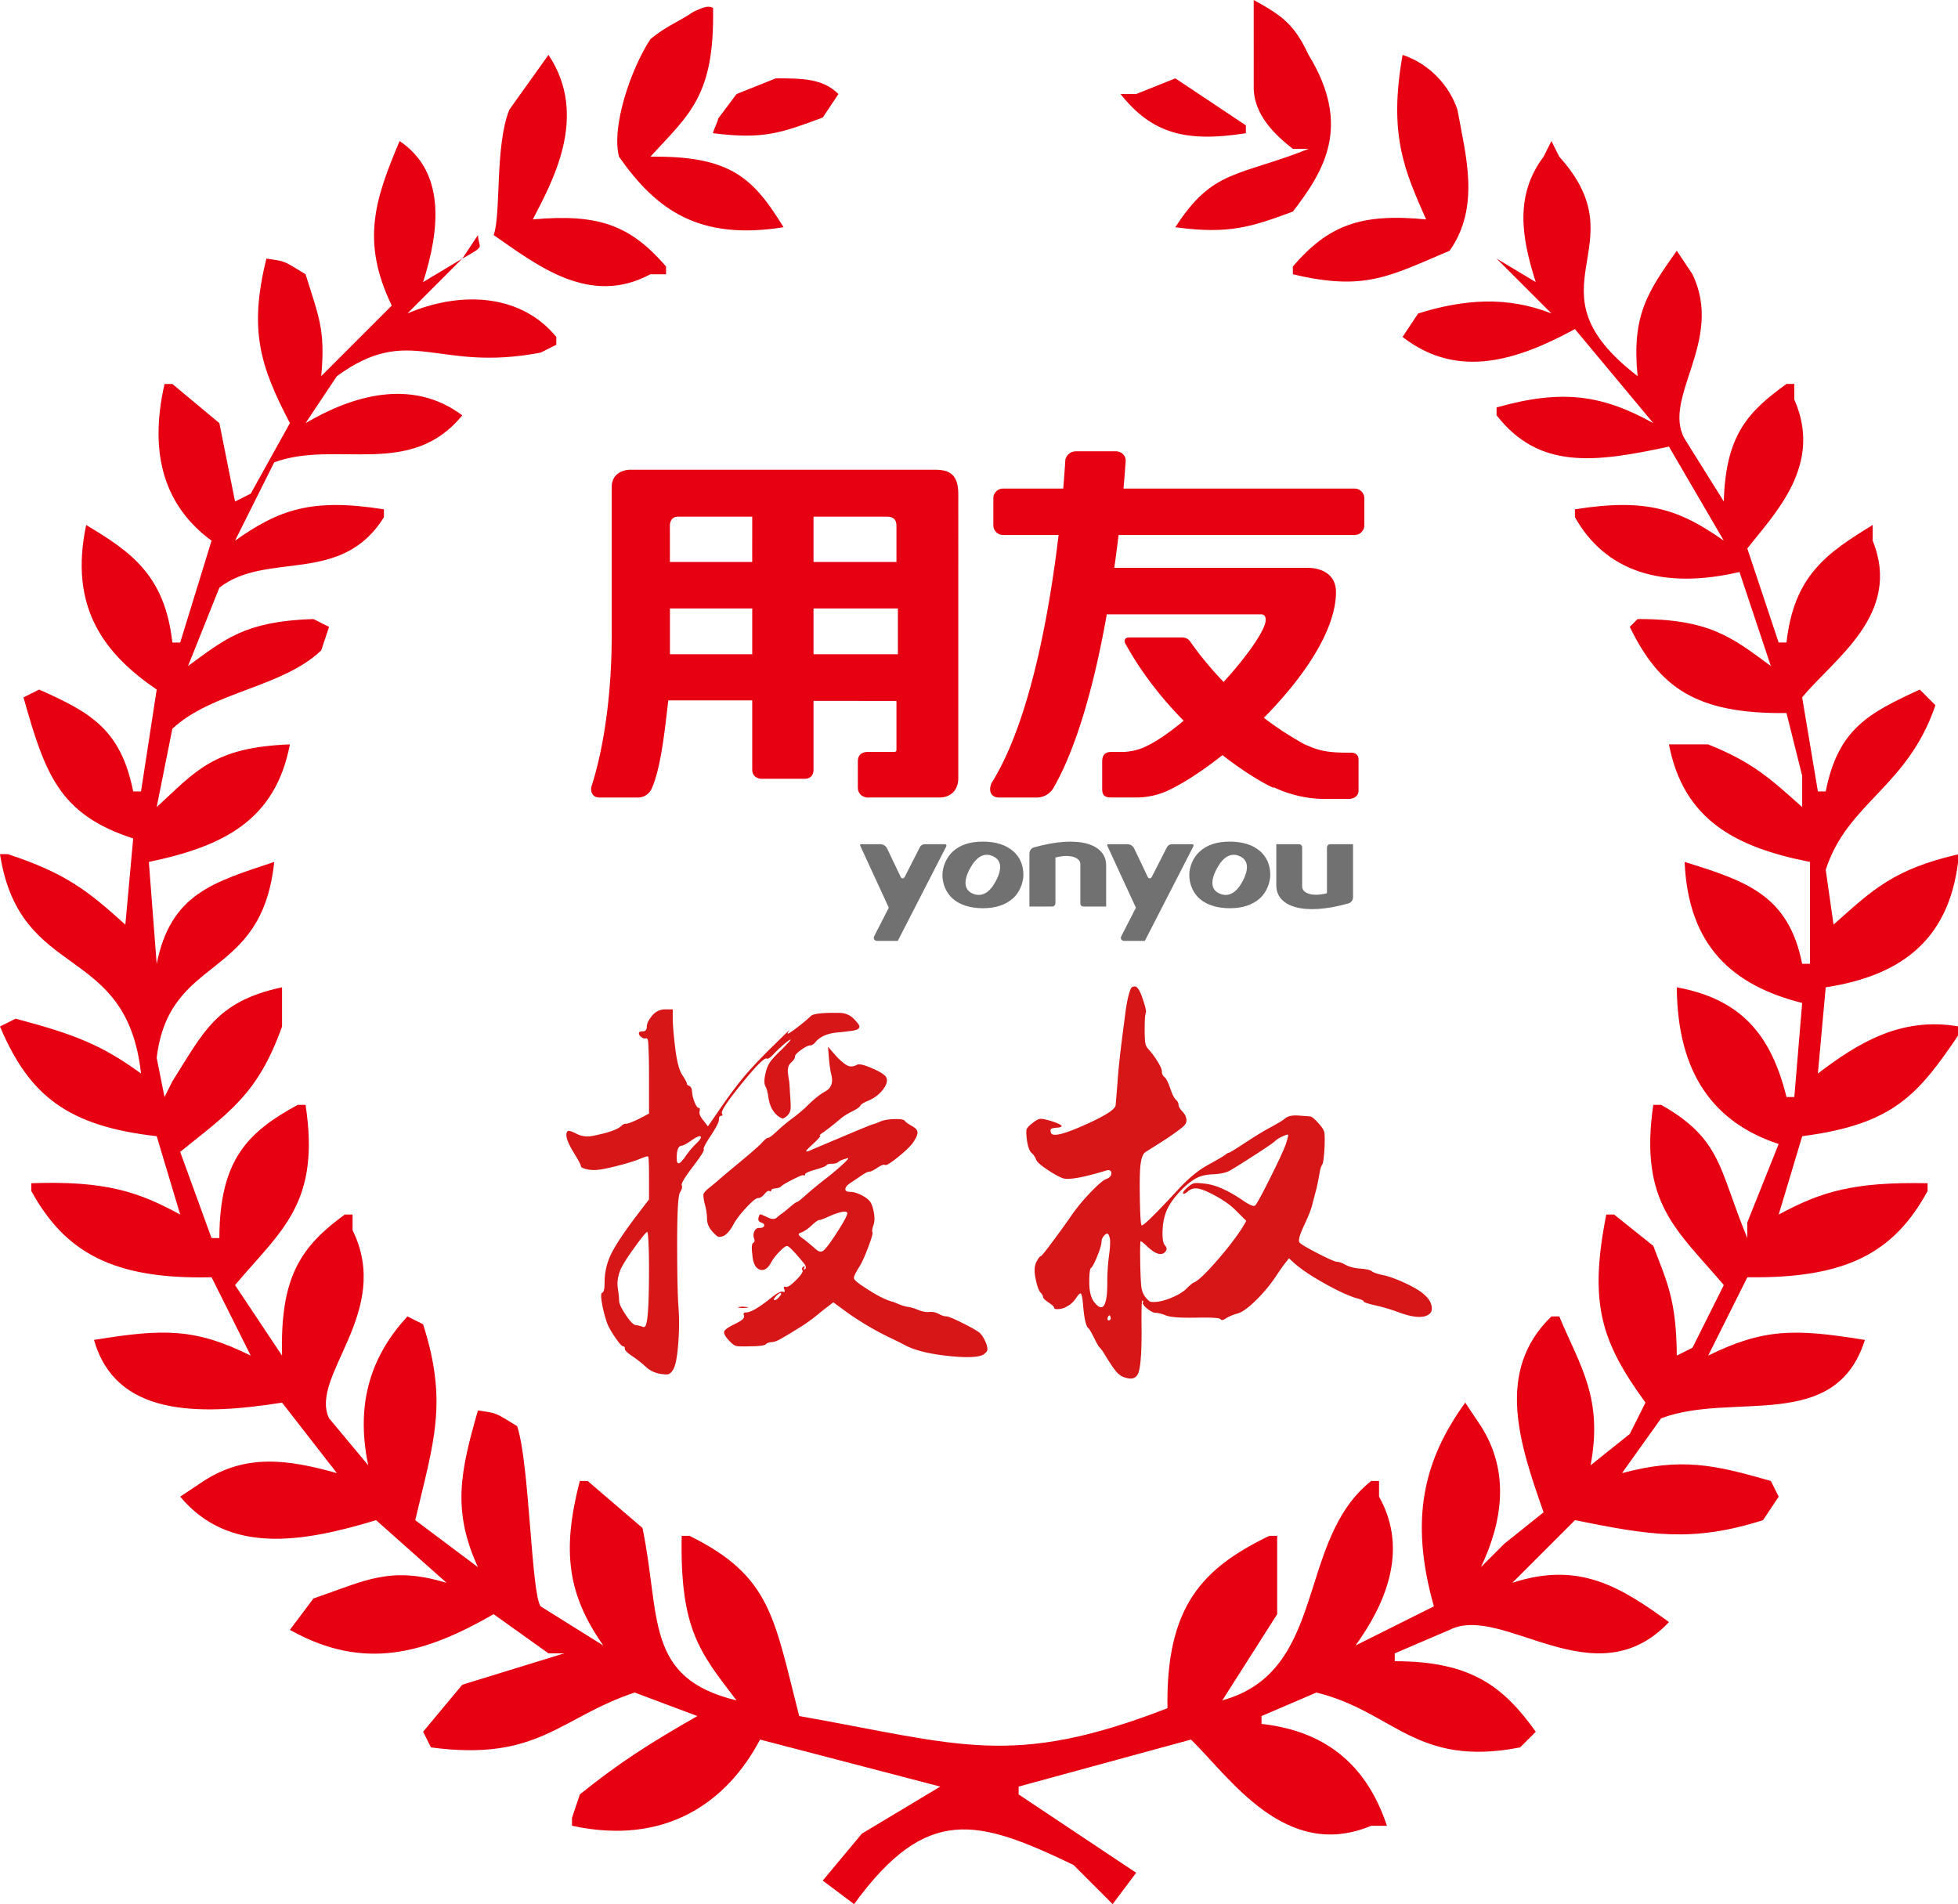 <?xml version="1.0" standalone="no"?><!DOCTYPE svg PUBLIC "-//W3C//DTD SVG 1.1//EN" "http://www.w3.org/Graphics/SVG/1.1/DTD/svg11.dtd"><svg t="1567679216778" class="icon" viewBox="0 0 1053 1024" version="1.1" xmlns="http://www.w3.org/2000/svg" p-id="1775" width="308.496" height="300" xmlns:xlink="http://www.w3.org/1999/xlink"><defs><style type="text/css"></style></defs><path d="M372.938 6.321C378.206 3.957 380.663 2.811 383.473 4.214c0.902 47.23-12.625 57.062-33.712 80.066 43.758-0.657 55.591 12.01 71.638 37.926-45.326 7.206-68.292-9.069-88.494-37.926-4.214-16.152 6.321-47.058 16.856-63.21 8.428-7.025 15.116-9.267 23.177-14.749zM674.239 0c15.352 8.466 21.782 13.004 29.498 29.498 23.299 38.065 8.525 62.274-8.428 84.28-22.536 8.352-34.508 12.309-63.21 8.428 20.168-31.424 33.788-27.075 71.638-42.14h-8.428c-9.128-7.134-21.369-18.213-21.07-33.712V0zM294.979 29.498c22.031 33.042 1.791 68.562-8.428 88.494 35.296-3.144 52.27 2.984 71.638 25.284v4.214h-8.428c-32.789 17.64-61.141-5.095-84.28-21.07 4.1-11.352 0.59-47.812 8.428-67.424l21.07-29.498zM754.305 29.498c14.749 4.918 25.284 16.856 29.498 29.498 4.214 23.881 12.642 51.971-4.214 75.852-31.955 13.4-45.123 21.997-84.28 12.642v-4.214c19.14-22.191 36.502-28.71 71.638-25.284-11.433-25.958-20.362-45.191-12.642-88.494z" fill="#E60012" p-id="1776"></path><path d="M417.185 42.14c14.045 0 25.284 0 33.712 8.428l-8.428 12.642c-21.997 8.112-31.449 11.913-58.996 8.428 0-1.403 2.752-6.481 2.752-7.884L396.115 50.568l21.07-8.428zM632.099 42.14l37.926 25.284v4.214c-32.583 5.162-50.665 0.017-67.424-21.07h8.428l21.07-8.428zM977.646 425.613h4.214c6.713-33.91 23.358-42.165 50.568-54.782l8.428 8.428c-15.014 44.251-47.209 52.114-58.996 88.494l4.214 29.498c21.39-19.169 32.553-29.835 67.424-37.926-3.965 44.875-29.662 65.161-71.638 71.638l-4.214 46.354c20.965-15.925 44.369-30.83 75.852-25.284v4.214c-22.001 32.536-35.195 48.402-84.28 54.782l-12.642 42.14c22.89-12.347 40.05-17.64 80.066-16.856v4.214c-18.238 33.472-44.112 47.1-96.922 46.354l-21.07 42.14c29.612-14.555 46.43-14.644 84.28-8.428-15.887 50.336-70.913 27.606-109.564 42.14l-21.07 29.498c31.862-8.533 49.675-4.551 80.066 4.214l4.214 8.428-8.428 12.642c-37.93 12.073-60.757 8.141-101.136 0l-33.712 33.712c36.025-11.858 58.347 2.313 84.28 21.07-39.843 42.325-89.53-10.232-117.992 4.214l-29.498 12.642v4.214c41.761-0.021 58.756 14.184 75.852 37.926l-8.428 8.428c-56.156 10.973-67.883-19.313-109.564-29.498l-29.498 12.642v4.214c36.767 4.109 57.293 24.289 67.424 54.782h-8.428c-46.004 19.25-75.793-25.646-96.922-46.354l-92.708 25.284v4.214l63.21 42.14-12.642 16.856-21.07-21.07c-51.575-24.736-78.852-32.65-117.992 21.07l-16.856-12.642 21.07-25.284 42.14-25.284-96.922-25.284c-17.859 33.927-51.019 57.234-101.136 46.354v-4.214l4.214-12.642c21.099-16.961 37.197-27.286 63.21-42.14l-33.712-12.642c-40.345 13.417-51.621 37.239-109.564 29.498l-4.214-8.428 21.07-25.284 54.782-16.856h-8.428l-29.498-21.07c-36.447 20.927-69.388 30.99-109.564 8.428l12.642-16.856c28.2-9.722 41.188-17.661 71.638-8.428l-37.926-33.712c-39.915 12.119-79.341 18.558-105.35-12.642l12.642-8.428c22.642-14.627 45.119-11.711 71.638-4.214l-29.498-37.926c-46.143 7.328-89.611 6.945-101.136-33.712 37.8-6.232 54.731-6.186 84.28 8.428l-21.07-42.14c-52.797 1.268-78.709-13.266-96.922-46.354v-4.214c39.801-1.382 57.529 4.555 80.066 16.856l-12.642-42.14c-47.664-5.398-68.503-21.601-84.28-58.996l8.428-4.214c31.605 8.398 46.291 14.1 67.424 29.498-7.863-70.875-65.072-48.882-75.852-117.992h4.214c31.074 10.282 42.721 19.435 63.21 37.926l4.214-46.354c-39.696-12.861-47.306-34.39-58.996-75.852l8.428-4.214c27.29 12.149 43.906 21.201 50.568 54.782h4.214l8.428-54.782c-27.901-19.051-47.382-43.8-37.926-88.494 24.433 14.589 42.321 27.214 46.354 63.21h4.214l16.856-54.782c-24.315-17.901-34.167-45.043-25.284-84.28h4.214l25.284 21.07 8.428 42.14 8.428-4.214 21.07-37.926c-15.942-30.568-22.191-49.818-12.642-88.494 10.569 1.559 8.769 0.936 21.07 8.428 6.915 22.431 10.792 29.574 8.428 54.782l37.926-37.926c-16.671-34.58-9.043-57.083 4.214-88.494 24.757 16.595 21.736 47.471 12.642 75.852l21.07-12.642-29.498 29.498c30.421-12.886 61.963-9.587 80.066 12.642v4.214l-8.428 4.214c-56.438 10.864-69.99-16.11-109.564 12.642l-16.856 25.284c24.445-14.357 56.682-24.761 84.28-4.214-27.85 34.315-67.744 13.059-101.136 25.284l-21.07 42.14c23.813-16.881 41.407-22.979 80.066-16.856v4.214c-22.777 36.919-63.05 18.015-88.494 37.926l-16.856 42.14c20.311-14.896 30.985-24.066 67.424-25.284l8.428 4.214-4.214 12.642c-20.872 19.995-58.482 22.09-80.066 42.14l-8.428 42.14c21.15-19.389 30.526-32.186 71.638-33.712-7.863 40.998-35.869 54.832-75.852 63.21l4.214 54.782c7.577-37.517 29.957-43.737 63.21-54.782-6.751 64.63-56.413 49.11-63.21 105.35l4.214 21.07 4.214-8.428c16.523-25.899 23.312-43.029 58.996-50.568v21.07c-12.992 36.379-28.293 46.029-54.782 67.424l16.856 46.354h4.214c0.122-42.228 15.309-57.003 42.14-71.638h4.214c8.146 53.079-13.127 67.5-37.926 96.922l25.284 37.926c-1.1-42.772 10.307-58.701 33.712-75.852h4.214v8.428c21.715 44.061-23.48 78.469-12.642 101.136l21.07 25.284c-7.273-34.698 2.512-59.952 21.07-80.066l8.428 4.214c13.54 42.372 5.6 63.45-4.214 105.35l33.712 25.284c-14.007-30.556-9.435-51.44 0-84.28 10.569 1.559 8.769 0.94 21.07 8.428 6.679 19.692 7.551 89.927 12.642 96.922l33.712 21.07c-19.047-27.18-22.499-50.471-12.642-88.494h4.214l29.498 25.284c9.92 47.694 0.826 80.786 50.568 92.708-19.894-25.983-30.408-38.238-29.498-88.494h4.214c43.935 21.702 45.376 43.868 58.996 96.922 86.412 15.267 114.191 28.293 198.058-4.214-0.914-54.879 18.849-75.304 54.782-92.708h4.214v42.14l-29.498 46.354c56.897-15.697 39.477-85.822 80.066-117.992h4.214v8.428c16.645 29.629 2.276 59.346-12.642 80.066l42.14-21.07c-13.308-47.058-5.415-78.751 16.856-109.564l8.428 12.642c15.592 24.407 11.744 51.259 0 75.852l12.642-12.642 21.07-16.856c-12.857-36.658-26.295-75.864 4.214-105.35h4.214c11.239 26.881 23.628 43.598 16.856 80.066l21.07-16.856 8.428-16.856c-23.708-32.696-30.573-52.953-21.07-101.136h4.214l21.07 16.856c7.24 19.178 12.381 28.668 12.642 58.996l8.428-4.214 16.856-33.712c-25.027-29.582-45.663-43.741-37.926-96.922h4.214c32.797 18.567 31.011 34.736 46.354 71.638v-8.428l16.856-42.14c-34.757-11.483-54.466-37.749-54.782-84.28 34.921 6.409 50.783 25.878 58.996 58.996h4.214l4.214-50.568c-37.34-9.414-61.246-30.522-63.21-75.852 33.244 10.32 55.823 17.766 63.21 54.782h4.214v-54.782c-39.982-7.813-68.056-22.625-75.852-63.21h21.07c24.016 9.57 33.771 18.714 50.568 33.712v-16.856l-8.428-33.712c-48.975 0.569-68.435-13.898-84.28-46.354l4.214-4.214c38.6-0.051 50.791 9.865 71.638 25.284l-16.856-50.568c-41.883 9.776-72.337-0.632-88.494-29.498v-4.214c38.731-6.131 56.168 0.063 80.066 16.856l-29.498-50.568c-40.282 8.677-69.897 12.372-92.708-16.856v-4.214c35.313-10 56.977-6.738 84.28 8.428l-42.14-50.568c-30.455 16.519-62.734 27.538-92.708 4.214l8.428-12.642c24.378-7.535 47.378-9.477 71.638 0l-29.498-29.498 21.07 12.642c-7.901-24.605-11.176-46.965 4.214-67.424l4.214-8.428 4.214 8.428c44.112 48.722-19.839 70.483 42.14 117.992-3.228-32.566 5.255-45.098 21.07-67.424l8.428 12.642c17.235 35.819-16.616 66.349-4.214 88.494l21.07 33.712c1.003-35.722 12.958-48.242 33.712-63.21h4.214v8.428c15.634 35.376-10.72 61.389-25.284 80.066l16.856 50.568h4.214c4.012-36.253 22.027-48.271 46.354-63.21v8.428c16.06 39.662-20.889 63.509-37.926 84.28M320.263 88.494h8.428-8.428zM724.807 88.494h8.428-8.428zM311.835 92.708h8.428-8.428zM733.235 92.708h8.428-8.428zM299.193 101.136h8.428-8.428zM745.877 101.136h8.428-8.428zM290.765 105.35h8.428-8.428zM754.305 105.35h8.428-8.428z" fill="#E60012" p-id="1777"></path><path d="M257.053 126.42c0.291 7.602 4.808 5.183-8.428 12.642l8.428-12.642zM788.016 126.42l16.856 12.642-16.856-12.642z" fill="#E60012" p-id="1778"></path><path d="M347.844 552.155c0-1.656 0.948-3.628 2.836-5.912 1.892-2.288 4.26-3.43 7.101-3.43h4.02v4.728c0 3.312 0.43 8.601 1.298 15.853 0.868 7.256 2.128 12.145 3.784 14.665 1.656 2.524 2.482 4.062 2.482 4.61 0 0.556 0.434 0.986 1.302 1.306 0.868 0.316 1.378 1.42 1.538 3.308 0.156 1.892 0.628 3.78 1.42 5.68 0.788 1.892 1.496 2.836 2.128 2.836 0.628 0 0.788 0.632 0.472 1.896-0.316 1.26 0.392 2.912 2.128 4.964l2.368 3.076 4.732-6.865c5.044-7.408 9.38-13.363 13.009-17.855 3.624-4.496 8.668-9.97 15.137-16.439l11.357-11.117c-1.264 1.576-1.656 2.368-1.184 2.368 0.476 0 2.25-1.184 5.322-3.552 3.076-2.364 5.398-4.328 6.978-5.908 1.42-1.26 6.464-1.816 15.137-1.656 3.152 0 5.756 1.024 7.804 3.072 1.42 1.416 2.368 2.524 2.84 3.308 0.472 0.792 0.434 1.462-0.114 2.01-0.556 0.56-1.622 0.948-3.194 1.184-1.58 0.236-3.78 0.514-6.62 0.826-6.308 0.316-10.8 2.132-13.485 5.44-0.948 1.104-1.892 1.66-2.836 1.66-0.948 0-2.528 0.792-4.732 2.364-2.208 1.576-3.312 2.76-3.312 3.552 0 0.944-0.708 2.048-2.128 3.308-1.416 1.264-1.972 3.194-1.656 5.794 0.316 2.604 0.51 3.906 0.594 3.906 0.08 0 0.274 2.84 0.594 8.512 0.312 3.788 0.354 6.232 0.118 7.337-0.236 1.108-0.826 2.124-1.774 3.072-1.108 0.948-1.892 1.42-2.364 1.42-0.476 0-1.264-0.392-2.368-1.184-2.996-2.2-4.812-5.832-5.44-10.881-0.316-2.2-0.826-3.978-1.538-5.322-0.708-1.336-0.674-3.666 0.118-6.978 0.472-2.2 1.222-4.096 2.246-5.676 1.024-1.572 3.194-3.94 6.502-7.096 3.784-3.784 5.28-5.52 4.496-5.2-0.16 0-0.556 0.236-1.184 0.704a61.971 61.971 0 0 0-7.332 6.629c-2.052 2.204-3.392 3.152-4.02 2.832-1.108-0.784-5.6 3.67-13.485 13.367-7.884 9.701-11.433 15.099-10.64 16.203 0.472 0.792 0.312 1.184-0.476 1.184-0.792 0-1.18 0.674-1.18 2.014 0 1.34-1.462 4.218-4.378 8.634s-4.18 6.898-3.784 7.45c0.392 0.552-1.58 3.666-5.912 9.347-4.34 5.672-6.313 8.988-5.916 9.928 0.392 0.952 0.08 2.208-0.944 3.788-1.028 1.572-1.538 10.636-1.538 27.197s0.236 28.069 0.708 34.534c0.472 5.997 0.434 12.494-0.118 19.511s-1.382 11.551-2.482 13.607c-1.104 2.044-2.284 3.072-3.548 3.072-4.732 0-8.597-1.412-11.588-4.252a59.725 59.725 0 0 0-7.096-5.558c-2.684-1.816-4.02-3.156-4.02-4.024 0-0.864-0.32-1.298-0.948-1.298-0.628 0-2.01-1.542-4.138-4.619s-3.59-5.638-4.378-7.682c-1.264-3.628-2.208-7.256-2.836-10.881-0.632-3.628-0.556-5.525 0.236-5.68 0.788-0.312 1.184-2.128 1.184-5.44 0-5.356 1.142-10.409 3.426-15.141 2.284-4.728 6.818-11.584 13.603-20.577l6.86-8.988v-11.352c0-7.568-0.16-11.475-0.472-11.706-0.316-0.236-1.816 0.198-4.492 1.302-2.684 1.108-6.624 2.33-11.829 3.666-5.204 1.34-8.988 2.094-11.352 2.246-2.048 0.16-3.982 0-5.794-0.476-1.816-0.468-2.722-1.02-2.722-1.656 0-0.624-1.264-2.992-3.784-7.096-3.784-6.148-4.888-10.012-3.312-11.593 0.472-0.468 2.09 0 4.846 1.42 2.756 1.42 5.874 1.736 9.342 0.952 7.884-1.576 12.773-3.312 14.665-5.204 0.788-0.788 1.656-1.18 2.604-1.18s3.232-0.868 6.86-2.604l5.44-2.84v-20.577c0-4.412-0.042-7.884-0.118-10.413-0.084-2.516-0.16-4.568-0.236-6.148-0.084-1.572-0.236-2.558-0.476-2.954-0.236-0.392-0.514-0.51-0.826-0.358-0.792 0.16-1.618-0.076-2.482-0.704-0.868-0.632-1.302-1.34-1.302-2.128 0-0.632 0.708-0.952 2.128-0.952 1.412-0.008 2.124-0.834 2.124-2.49z m1.184 130.448c0-3.624-0.042-6.978-0.118-10.055-0.084-3.076-0.198-5.516-0.354-7.332-0.16-1.812-0.316-2.722-0.472-2.722-0.632 0.156-2.84 2.84-6.62 8.04-3.784 5.204-6.308 9.149-7.568 11.829-1.58 3.628-2.128 7.063-1.656 10.286 0.472 3.236 0.708 5.482 0.708 6.747 0 1.576 1.18 4.134 3.548 7.682 2.368 3.552 4.176 5.398 5.44 5.558 1.42 0.156 2.68 0.476 3.784 0.948 0.948 0.312 1.576-0.316 1.892-1.888 0.94-3.308 1.416-13.009 1.416-29.093z m27.909-70.959c0-1.26-1.812-0.628-5.44 1.888-2.524 1.74-4.18 2.6-4.964 2.6-1.736 0.16-2.604 2.368-2.604 6.624 0 3.468 1.1 3.78 3.312 0.944 0.472-0.468 0.944-1.1 1.42-1.888 2.044-2.84 3.94-5.086 5.676-6.747 1.732-1.652 2.6-2.79 2.6-3.422z m68.831-42.814l-0.472-5.912 4.968 5.68c2.516 2.52 4.492 4.058 5.908 4.61 1.42 0.556 2.996 0.354 4.737-0.594 1.096-0.624 3.902 0.042 8.394 2.014 4.492 1.972 6.978 3.666 7.455 5.086 0.624 1.736-0.046 3.864-2.014 6.388-1.972 2.528-4.614 4.492-7.927 5.912-2.364 0.948-3.746 1.816-4.138 2.6-0.396 0.792-1.93 1.854-4.61 3.194-2.684 1.34-4.812 2.718-6.384 4.134-3.788 3.16-6.709 5.444-8.757 6.865-1.892 1.26-2.528 1.892-1.892 1.892 0.624 0-0.636 1.496-3.784 4.492-2.84 2.52-4.024 3.864-3.548 4.016 0.316 0.16 1.656-0.312 4.02-1.416 4.096-1.736 10.173-4.298 18.213-7.686 8.045-3.392 12.376-5.166 13.013-5.326 0.784-0.152 2.284-0.708 4.492-1.656 1.892-0.792 4.454-1.218 7.686-1.302 3.232-0.076 5.091 0.274 5.558 1.066 0.472 0.628 1.808 1.576 4.024 2.84 1.732 0.944 2.638 2.014 2.718 3.19 0.08 1.184-0.674 2.958-2.246 5.322-1.58 2.208-4.34 4.888-8.276 8.04-3.944 3.16-6.232 4.576-6.86 4.26-0.628-0.468-2.01 0-4.138 1.42s-3.59 2.128-4.374 2.128c-0.792 0-2.17 0.674-4.138 2.014-1.972 1.34-3.902 2.642-5.798 3.902-1.26 0.792-2.128 1.58-2.6 2.372-0.476 0.788-0.518 1.42-0.122 1.888 0.396 0.472 1.222 0.708 2.482 0.708 1.892 0 4.26 0.792 7.101 2.368 1.572 0.952 2.718 1.892 3.43 2.84 0.708 0.948 1.302 2.444 1.77 4.496 0.788 3.308 0.826 5.992 0.118 8.04-0.712 2.048-0.91 3.392-0.59 4.016 0.312 0.476-0.438 3.118-2.25 7.927-1.812 4.812-3.354 8.243-4.614 10.286-2.208 3.468-3.236 5.643-3.076 6.506 0.16 0.868 1.816 2.33 4.973 4.374 6.304 4.26 11.352 6.936 15.132 8.04 0.32 0 1.496 0.438 3.552 1.306 2.044 0.868 3.86 1.416 5.44 1.656 1.576 0.24 3.43 0.792 5.558 1.66 2.132 0.864 4.1 1.222 5.912 1.062a8.807 8.807 0 0 1 5.086 1.066c1.576 0.868 2.916 1.298 4.02 1.298 0.948 0 3.586 1.07 7.927 3.198 4.336 2.128 7.526 3.902 9.578 5.322 1.42 1.104 2.676 2.996 3.78 5.68 0.632 1.732 0.906 2.954 0.826 3.662-0.08 0.712-0.514 1.382-1.298 2.014-1.892 2.048-8.087 2.558-18.571 1.538-10.484-1.028-18.411-2.887-23.767-5.558-2.056-1.108-4.897-2.528-8.516-4.26a158.636 158.636 0 0 1-23.653-13.957l-7.101-5.2-6.384 4.968c-4.104 3.468-7.964 6.308-11.588 8.516-3.784 2.368-6.78 4.176-8.988 5.44-2.524 1.572-4.534 2.402-6.03 2.482-1.5 0.08-2.6 0.472-3.312 1.184-0.708 0.708-3.67 1.066-8.87 1.066-3.784 0.152-6.19 0.076-7.214-0.24-1.028-0.316-2.246-1.264-3.666-2.84-2.052-2.204-2.92-3.822-2.604-4.846 0.316-1.024 2.284-2.406 5.912-4.138 1.892-0.948 3.194-1.732 3.902-2.368 0.708-0.624 0.982-1.336 0.826-2.128-0.472-1.104-0.08-1.66 1.184-1.66 2.52 0 7.176-2.756 13.957-8.276 2.84-2.208 4.732-3.152 5.68-2.84 0.628 0.16 0.982 0.114 1.062-0.118 0.076-0.236 0-0.67-0.236-1.302-0.24-0.628-0.274-1.024-0.118-1.18 0.156-0.156 0.472-0.156 0.944 0 0.948 0.316 2.798-0.906 5.558-3.67 2.756-2.756 3.902-4.526 3.426-5.322-0.472-0.624-0.316-1.256 0.472-1.888 0.628-0.312 0.864-0.312 0.708 0a1.888 1.888 0 0 1-0.236 0.712c-0.632 0.944-0.518 1.142 0.354 0.59 0.864-0.552 0.67-1.614-0.594-3.194-5.048-6.148-8.04-9.224-8.988-9.224-0.792 0-2.17 1.032-4.138 3.076-1.972 2.048-3.43 3.944-4.374 5.676-1.896 3.472-3.986 4.77-6.27 3.906-2.288-0.868-3.59-3.586-3.902-8.167-0.476-3.62-0.32-5.676 0.472-6.148 0.788-0.472 0.948-1.26 0.472-2.364-0.472-1.264-0.434-2.524 0.118-3.784 0.548-1.264 1.378-1.892 2.482-1.892 1.896 0 2.84-0.472 2.84-1.42 0-0.628-0.472-1.104-1.42-1.42-1.42-0.472-1.972-1.336-1.656-2.604 0.316-1.26 0.628-1.888 0.944-1.888s1.496 0.468 3.548 1.42c2.368 1.264 4.138 1.378 5.322 0.354 1.18-1.024 2.128-1.774 2.836-2.246 0.708-0.468 2.128-1.618 4.256-3.43 2.128-1.808 3.388-2.718 3.784-2.718 0.388 0 2.048-1.302 4.968-3.906a192.322 192.322 0 0 1 10.173-8.394 138.354 138.354 0 0 0 9.578-8.04c2.204-2.048 3.152-3.152 2.836-3.312-0.16 0-0.708 0.16-1.656 0.472-1.736 0.468-2.954 1.028-3.662 1.656-0.712 0.628-1.858 0.948-3.43 0.948-1.58 0-2.566 0.274-2.962 0.83-0.392 0.552-2.402 1.336-6.03 2.364-3.628 1.028-5.44 1.854-5.44 2.482 0 0.632-0.316 0.792-0.948 0.476-0.472-0.16-2.482 0.666-6.03 2.482s-5.558 3.038-6.034 3.666c-0.472 0.472-1.458 0.792-2.954 0.948-1.5 0.156-2.246 0.514-2.246 1.062 0 0.56-0.32 0.674-0.948 0.358-0.632-0.312-1.538 0.236-2.722 1.656s-2.33 2.132-3.43 2.132c-1.108 0-3.312 1.816-6.624 5.436-3.312 3.628-5.6 6.704-6.86 9.224-1.58 2.84-3.236 4.728-4.968 5.68-1.264 0.468-2.208 0.628-2.84 0.468-0.628-0.152-1.656-1.024-3.072-2.6-2.048-2.204-3.072-4.572-3.072-7.096s-0.472-5.44-1.416-8.752c-0.476-2.364-0.632-3.864-0.476-4.492 0.156-0.624 0.948-1.576 2.368-2.84 2.204-1.732 4.02-3.232 5.44-4.492 1.42-1.26 5.356-4.572 11.824-9.932s10.446-8.866 11.947-10.522c1.496-1.66 2.562-2.486 3.194-2.486 0.628 0 2.208-1.18 4.732-3.552a94.962 94.962 0 0 1 8.04-6.738 94.916 94.916 0 0 0 7.096-5.798c4.412-4.412 7.96-7.328 10.64-8.748 3.316-1.732 4.492-4.652 3.552-8.752-0.607-2.385-1.079-5.541-1.391-9.486z m-48.49 134.35c-0.944-0.156-0.944-0.236 0-0.236 0.476-0.156 1.26-0.24 2.368-0.24l2.84 0.24c0 0.156-0.16 0.236-0.476 0.236a11.926 11.926 0 0 1-4.732 0z m21.761-5.676c1.26-1.42 1.42-2.132 0.476-2.132-0.476 0.16-1.184 0.712-2.128 1.656-1.264 1.42-1.538 2.132-0.826 2.132s1.534-0.552 2.478-1.656z m36.662-45.174c-0.16-0.476-0.674-0.712-1.534-0.712-0.872 0-2.052 0.236-3.552 0.712a40.421 40.421 0 0 0-4.374 1.656c-3.156 1.42-5.048 2.128-5.676 2.128-0.632 0-1.972 0.948-4.02 2.84-2.052 1.892-3.864 3.156-5.44 3.78-1.42 0.476-1.896 0.948-1.42 1.42 0.156 0.476 1.18 1.34 3.072 2.604 2.68 2.204 4.69 3.902 6.034 5.086 1.336 1.176 2.482 1.534 3.43 1.062 1.1-0.312 3.624-3.506 7.564-9.578 3.944-6.072 5.916-9.739 5.916-10.999zM608.037 531.928c0.312-0.944 1.096-1.42 2.364-1.42 1.26 0 2.638 2.212 4.138 6.624 1.492 4.416 2.048 6.978 1.656 7.686-0.396 0.712-0.594 3.75-0.594 9.102 0 3.477 0.118 5.841 0.358 7.101 0.236 1.268 0.826 2.368 1.774 3.312 1.572 1.736 3.152 3.864 4.732 6.384 1.572 2.528 2.364 4.34 2.364 5.444 0 1.26 0.472 2.284 1.42 3.072s1.972 2.802 3.072 6.03c1.104 3.236 2.132 5.284 3.072 6.152 0.952 0.872 1.42 1.774 1.42 2.722s0.712 2.17 2.132 3.666c1.416 1.5 2.128 3.114 2.128 4.846 0 1.104-0.628 2.208-1.892 3.312-1.264 1.108-3.944 3.072-8.045 5.912-6.62 4.256-10.607 6.78-11.942 7.573-1.336 0.788-2.246 2.832-2.722 6.148-0.468 2.992-0.628 9.187-0.468 18.567 0.152 9.385 0.468 14.311 0.944 14.783 0.628 0.628 6.936-5.52 18.925-18.449 5.676-6.304 11.23-10.961 16.675-13.961 5.436-2.992 8.588-4.842 9.46-5.554 0.864-0.708 1.496-1.066 1.888-1.066s3.35-1.808 8.87-5.44c5.52-3.624 10.126-6.418 13.839-8.398 3.7-1.968 6.262-3.548 7.682-4.728s3.788-1.66 7.101-1.416c3.312 0.236 5.398 0.396 6.266 0.468 0.864 0.084 2.398 1.382 4.614 3.906 1.576 1.736 2.52 3.156 2.836 4.26 0.316 1.1 0.396 3.78 0.24 8.04-0.316 5.832-0.75 9.102-1.306 9.814-0.552 0.708-1.024 2.242-1.42 4.614a154.27 154.27 0 0 1-1.534 7.804c-0.788 3-1.496 5.68-2.124 8.04-0.476 2.528-1.981 6.468-4.496 11.833-2.528 5.356-3.392 8.512-2.6 9.46 0.792 0.944 4.1 2.92 9.928 5.912 5.836 2.996 9.262 4.492 10.291 4.492 1.024 0 2.562 0.556 4.614 1.656 2.044 1.104 4.686 1.774 7.922 2.01 3.236 0.24 5.284 0.712 6.148 1.42 0.868 0.712 2.958 1.42 6.27 2.132 3.312 0.708 7.366 2.208 12.183 4.492 4.808 2.288 8.078 4.298 9.814 6.03 2.048 1.74 3.312 3.628 3.788 5.68 0.468 2.048 0.152 3.548-0.952 4.496-2.84 2.52-8.356 2.284-16.561-0.716a100.293 100.293 0 0 0-12.65-3.78c-4.18-0.948-6.27-1.656-6.27-2.132 0-0.468-1.5-1.104-4.492-1.888-4.728-1.576-10.564-4.336-17.501-8.28-6.936-3.94-12.149-7.484-15.613-10.64l-2.6-2.372-1.656 2.132c-1.264 1.58-3.16 4.256-5.676 8.04a80.984 80.984 0 0 1-10.409 12.414c-3.949 3.873-7.101 6.195-9.465 6.978-2.836 0.792-5.044 1.698-6.62 2.722s-2.562 1.176-2.958 0.472c-0.396-0.716-4.812-0.982-13.245-0.83-8.441 0.16-13.801-0.236-16.085-1.18-2.288-0.944-4.222-1.42-5.794-1.42-0.628 0-1.58-0.392-2.84-1.184a12.789 12.789 0 0 1-3.072-2.596c-0.792-0.952-1.024-1.542-0.708-1.778 0.312-0.236 0.236-0.594-0.24-1.062-0.472-0.472-0.632 5.2-0.472 17.029 0 11.669-0.594 19.001-1.774 21.997s-3.822 3.708-7.927 2.128c-1.42-0.468-2.84-1.576-4.26-3.308-1.416-1.736-3.704-5.2-6.856-10.404-0.948-1.268-1.618-2.094-2.014-2.49s-1.34-2.09-2.84-5.082c-1.492-2.996-2.482-4.652-2.954-4.968-1.264-0.948-2.204-5.044-2.84-12.301-0.316-4.26-0.788-6.384-1.42-6.384-0.468 0-1.18 0.704-2.124 2.124-1.42 2.208-3.076 3.784-4.968 4.732a9.064 9.064 0 0 1-3.072 1.302c-1.108 0.236-2.056 0.316-2.84 0.236-0.792-0.08-1.184-0.35-1.184-0.826 0-0.472-0.986-1.378-2.954-2.722-1.976-1.336-2.958-2.326-2.958-2.954s-0.472-1.458-1.42-2.482c-0.944-1.024-1.816-3.468-2.6-7.332-0.792-3.864-0.67-6.818 0.354-8.87 1.024-2.048 1.85-3.152 2.486-3.308 0.472-0.16 2.638-2.84 6.502-8.045 3.864-5.2 7.374-10.088 10.531-14.665a103.074 103.074 0 0 1 9.81-11.706c3.864-4.02 6.586-6.346 8.163-6.974 2.208-0.792 3.152-2.044 2.84-3.78-0.316-0.952-1.108-1.264-2.368-0.952-11.352 3.468-18.921 4.968-22.705 4.492-1.736-0.312-4.652-1.808-8.752-4.492-4.104-2.68-6.308-4.648-6.62-5.912a9.439 9.439 0 0 0-2.486-3.548c-1.18-1.104-2.014-3.548-2.482-7.332-0.316-2.68-0.358-4.412-0.118-5.2 0.236-0.792 1.142-1.816 2.718-3.072 1.896-1.576 3.396-2.444 4.492-2.604 1.104-0.152 3.396 0.316 6.865 1.42 5.516 1.892 6.228 3 2.128 3.312-1.736 0.156-2.76 0.392-3.072 0.712-0.32 0.316-0.32 1.024 0 2.128 0.788 1.888 5.52 1.028 14.189-2.604 13.405-5.676 20.261-9.772 20.577-12.301 0.16-1.892 0.476-5.748 0.952-11.588 0.468-7.724 1.812-19.713 4.02-35.95 0.784-6.797 1.808-11.761 3.076-14.922z m-11.593 143.103c0.628-4.728 0.746-7.838 0.354-9.342-0.396-1.492-0.826-2.246-1.302-2.246-0.632 0-1.302 0.472-2.01 1.42-0.712 0.944-1.066 1.816-1.066 2.6 0 1.576-0.75 4.218-2.246 7.927-1.5 3.704-2.646 5.874-3.43 6.506-0.628 0.468-0.948 2.996-0.948 7.568s0.792 8.04 2.368 10.404c3.94 5.208 6.304 3.949 7.096-3.78 0.16-1.888 0.24-4.1 0.24-6.62a108.27 108.27 0 0 1 0.944-14.437z m0.468 34.774c0.476-0.316 0.556-0.91 0.244-1.774-0.316-0.868-0.712-0.868-1.184 0-0.472 0.864-0.472 1.534 0 2.01 0.312 0.16 0.624 0.084 0.94-0.236z m94.853-95.325c0.792-2.52 1.104-3.94 0.948-4.256-0.316-0.16-1.34 0.16-3.072 0.944-1.736 0.792-2.996 1.58-3.78 2.368-0.948 0.948-4.732 3.548-11.357 7.809-6.62 4.26-11.036 7.016-13.245 8.28-2.208 1.104-5.204 1.736-8.988 1.888-3.472 0.16-6.313 0.792-8.516 1.896-2.212 1.104-4.737 2.992-7.573 5.676-3.628 3.624-6.266 7.021-7.927 10.173-1.656 3.156-2.642 6.856-2.954 11.117-0.316 5.048 0.08 8.163 1.18 9.342s1.184 2.33 0.24 3.43c-1.892 2.204-4.888 1.496-8.988-2.128-2.528-2.372-3.949-3.552-4.26-3.552-0.316 0-0.396 4.416-0.236 13.249 0.152 5.836 0.354 9.658 0.594 11.475 0.236 1.816 0.826 3.43 1.77 4.842 1.42 1.896 2.524 2.92 3.316 3.076 2.676 0.316 5.908-0.24 9.696-1.66 3.78-1.42 6.776-3.072 8.988-4.968 2.368-2.364 3.86-3.62 4.488-3.78 2.208-0.948 6.152-4.648 11.833-11.117s10.324-12.457 13.957-17.981l2.368-4.02-5.204-5.2c-2.68-2.84-6.468-5.596-11.348-8.28-4.892-2.68-8.436-4.02-10.645-4.02-1.58 0-3 0.552-4.26 1.656-1.26 1.108-2.09 1.462-2.482 1.062-0.396-0.388 0.354-1.454 2.246-3.19 1.42-1.26 2.6-2.014 3.544-2.246 0.952-0.236 2.684-0.198 5.208 0.118 5.992 0.472 13.08 3.548 21.285 9.22 3.468 2.368 5.596 3.232 6.393 2.6 0.788-0.624 3.586-5.752 8.39-15.373 4.808-9.612 7.602-15.765 8.39-18.449z" fill="#D71618" p-id="1779"></path><path d="M501.853 252.595H338.784c-4.694 0.19-9.785 2.726-9.785 9.25V340.743c0 44.095-7.61 72.11-10.881 82.08l-0.042 0.185c-0.164 0.442-0.548 2.731 0.792 4.37 0.518 0.704 1.58 1.509 3.489 1.509h20.72c4.361 0 6.498-3.148 7.058-4.083l0.105-0.223c4.808-10.101 7.105-29.608 9.149-47.905H404.543v37.235c0 3.767 3.123 4.909 5.032 4.909h23.442l0.56-0.059c1.858-0.156 3.936-1.475 3.936-4.85v-36.986l44.601 0.013v26.198c0 0.421 0 1.239-1.268 1.239h-14.016c-4.526 0-5.482 2.781-5.482 5.095v14.113c0 3.485 2.828 5.335 5.575 5.335 0.211 0 0.405-0.029 0.548-0.055h38.427c0.211 0 2.465-0.025 4.741-1.315 2.179-1.226 4.724-3.793 4.724-9.115V265.827c-0.004-12.271-6.372-13.232-13.51-13.232m-137.195 25.267L404.543 277.837c0 0.046-0.029 24.344 0 24.382H360.263v-18.971c0-0.004-0.48-5.385 4.395-5.385M404.543 353.015c-0.08 0.324 0-1.201 0-1.167H360.292V327.216H404.543v25.798z m32.966-75.152h39.481c3.182 0 5.12 1.277 5.12 5.048v19.304h-44.601v-24.353z m45.372 73.985h-45.372V327.216h45.372v24.631zM728.561 262.742h-124.355c0.767-8.47 1.075-13.569 1.075-13.569 0.417-2.326-0.333-3.78-1.066-4.61-1.475-1.858-3.911-1.879-4.176-1.879h-21.15c-4.05 0-5.697 3.072-5.963 4.652 0 0-0.324 5.82-1.125 15.406h-32.372c-2.882 0-5.208 2.351-5.208 5.221v14.542c0 2.878 2.33 5.192 5.208 5.192h29.873c-4.732 39.797-14.926 99.412-35.844 133.065-0.624 1.079-1.618 3.953-0.337 6.148 0.586 0.898 1.673 1.951 4.088 1.976h20.716c1.315-0.025 5.63-0.548 8.344-4.69l0.405-0.628c0.042-0.088 0.114-0.215 0.114-0.232 13.493-23.792 22.562-59.792 28.444-92.94h82.438c1.138 0 3.005-0.101 3.005 2.984 0 5.284-9.76 19.233-22.612 33.366a180.527 180.527 0 0 1-18.07-21.858c-1.45-2.077-3.902-2.077-3.902-2.077h-28.71c-2.642 0-2.874 1.77-2.343 3.005 9.149 16.62 20.417 30.501 31.516 41.769-7.855 6.612-15.625 11.959-22.25 14.703-3.333 1.37-7.918 2.099-10.493 2.099h-6.178c-4.054 0-4.892 2.436-4.892 5.436v14.526c0 3.599 1.778 4.509 4.635 4.509h14.307c5.095 0 11.327-1.315 16.401-3.7 8.31-3.89 18.647-10.586 29.35-19.073 17.568 13.7 30.509 19.321 27.201 17.121-1.681-1.07 10.737 6.426 27.471 6.426h13.333c2.474 0 5.179-1.395 5.179-4.56v-16.413c0-3.072-2.019-3.885-4.1-3.885h-2.242c-13.556 0-17.433-2.36-22.633-4.446a177.578 177.578 0 0 1-21.942-14.302c21.095-21.369 38.781-46.969 38.781-67.672 0-9.519-7.817-12.996-15.36-12.996h-103.866c0.889-6.207 1.648-12.153 2.318-17.661h126.993c2.815 0 5.145-2.313 5.145-5.192v-14.542a5.217 5.217 0 0 0-5.149-5.221" fill="#E60012" p-id="1780"></path><path d="M556.024 455.714c-1.424 0.438-2.41 1.724-2.41 3.455v28.343l0.101 0.101v-0.101h11.972c1.247 0 1.917-0.775 1.917-1.917v-24.424c8.15-2.153 13.4 0.118 13.4 3.552v20.977c0 1.138 0.56 1.816 1.842 1.816h12.035v-22.204c0-11.205-14.298-16.506-38.857-9.599z m85.005-1.724h-10.316c-1.825 0-2.646 0.628-3.253 1.85-0.253 0.451-7.973 15.625-7.973 15.625-0.615 1.281-1.812 1.163-2.322 0 0 0-6.776-14.403-7.189-15.103-0.771-1.542-2.048-2.372-3.974-2.372h-10.004c-0.518 0-0.657 0.388-0.518 0.746 0.114 0.392 15.411 33.409 15.411 33.409s-7.644 14.846-7.821 15.225c-0.784 1.547 0.185 2.642 1.698 2.642h10.914s25.823-50.353 26.093-50.859c0.244-0.489 0.088-1.163-0.746-1.163z m-112.459-1.382c-6.978 0-12.162 1.77-16.026 5.217-3.611 3.219-5.714 8.42-5.714 12.671 0 5.284 2.208 9.806 5.537 12.789 3.839 3.443 9.755 5.145 16.203 5.145 6.953 0 12.221-1.812 16.152-5.251 3.641-3.224 5.651-8.563 5.651-12.684 0-5.242-1.804-9.49-5.503-12.756-3.94-3.396-9.347-5.133-16.3-5.133z m6.953 21.247c-3.257 6.148-7.396 8.719-12.237 6.776-4.779-1.947-5.276-6.738-1.694-13.447 3.418-6.359 7.556-8.833 12.246-6.789 4.758 2.048 5.297 6.713 1.686 13.459z m-27.319-19.865h-10.4c-1.783 0-2.583 0.628-3.224 1.85-0.236 0.451-7.969 15.625-7.969 15.625-0.624 1.281-1.791 1.163-2.297 0 0 0-6.818-14.403-7.197-15.103-0.788-1.542-2.044-2.372-3.991-2.372h-10.038c-0.501 0-0.615 0.388-0.501 0.746 0.139 0.392 15.406 33.409 15.406 33.409s-7.632 14.846-7.813 15.225c-0.737 1.547 0.185 2.642 1.724 2.642h10.91s25.794-50.353 26.093-50.859c0.236-0.489 0.055-1.163-0.704-1.163z m207.371 0c-1.235 0-1.943 0.775-1.943 1.926v24.424c-8.099 2.136-13.337-0.08-13.337-3.569v-20.986c0-1.087-0.641-1.795-1.863-1.795h-12.039v22.204c0 11.23 14.332 16.557 38.874 9.633 1.386-0.468 2.385-1.724 2.385-3.455v-28.377h-12.077z m-54.247-1.382c-6.957 0-12.145 1.77-16.001 5.217-3.704 3.219-5.727 8.42-5.727 12.671 0 5.284 2.191 9.806 5.516 12.789 3.835 3.443 9.764 5.145 16.215 5.145 6.974 0 12.221-1.812 16.156-5.251 3.654-3.224 5.659-8.563 5.659-12.684 0-5.242-1.825-9.49-5.436-12.756-3.982-3.396-9.41-5.133-16.384-5.133z m6.974 21.247c-3.253 6.148-7.429 8.719-12.221 6.776-4.821-1.947-5.305-6.738-1.711-13.447 3.38-6.359 7.56-8.833 12.208-6.789 4.758 2.048 5.259 6.713 1.724 13.459z" fill="#727171" p-id="1781"></path></svg>